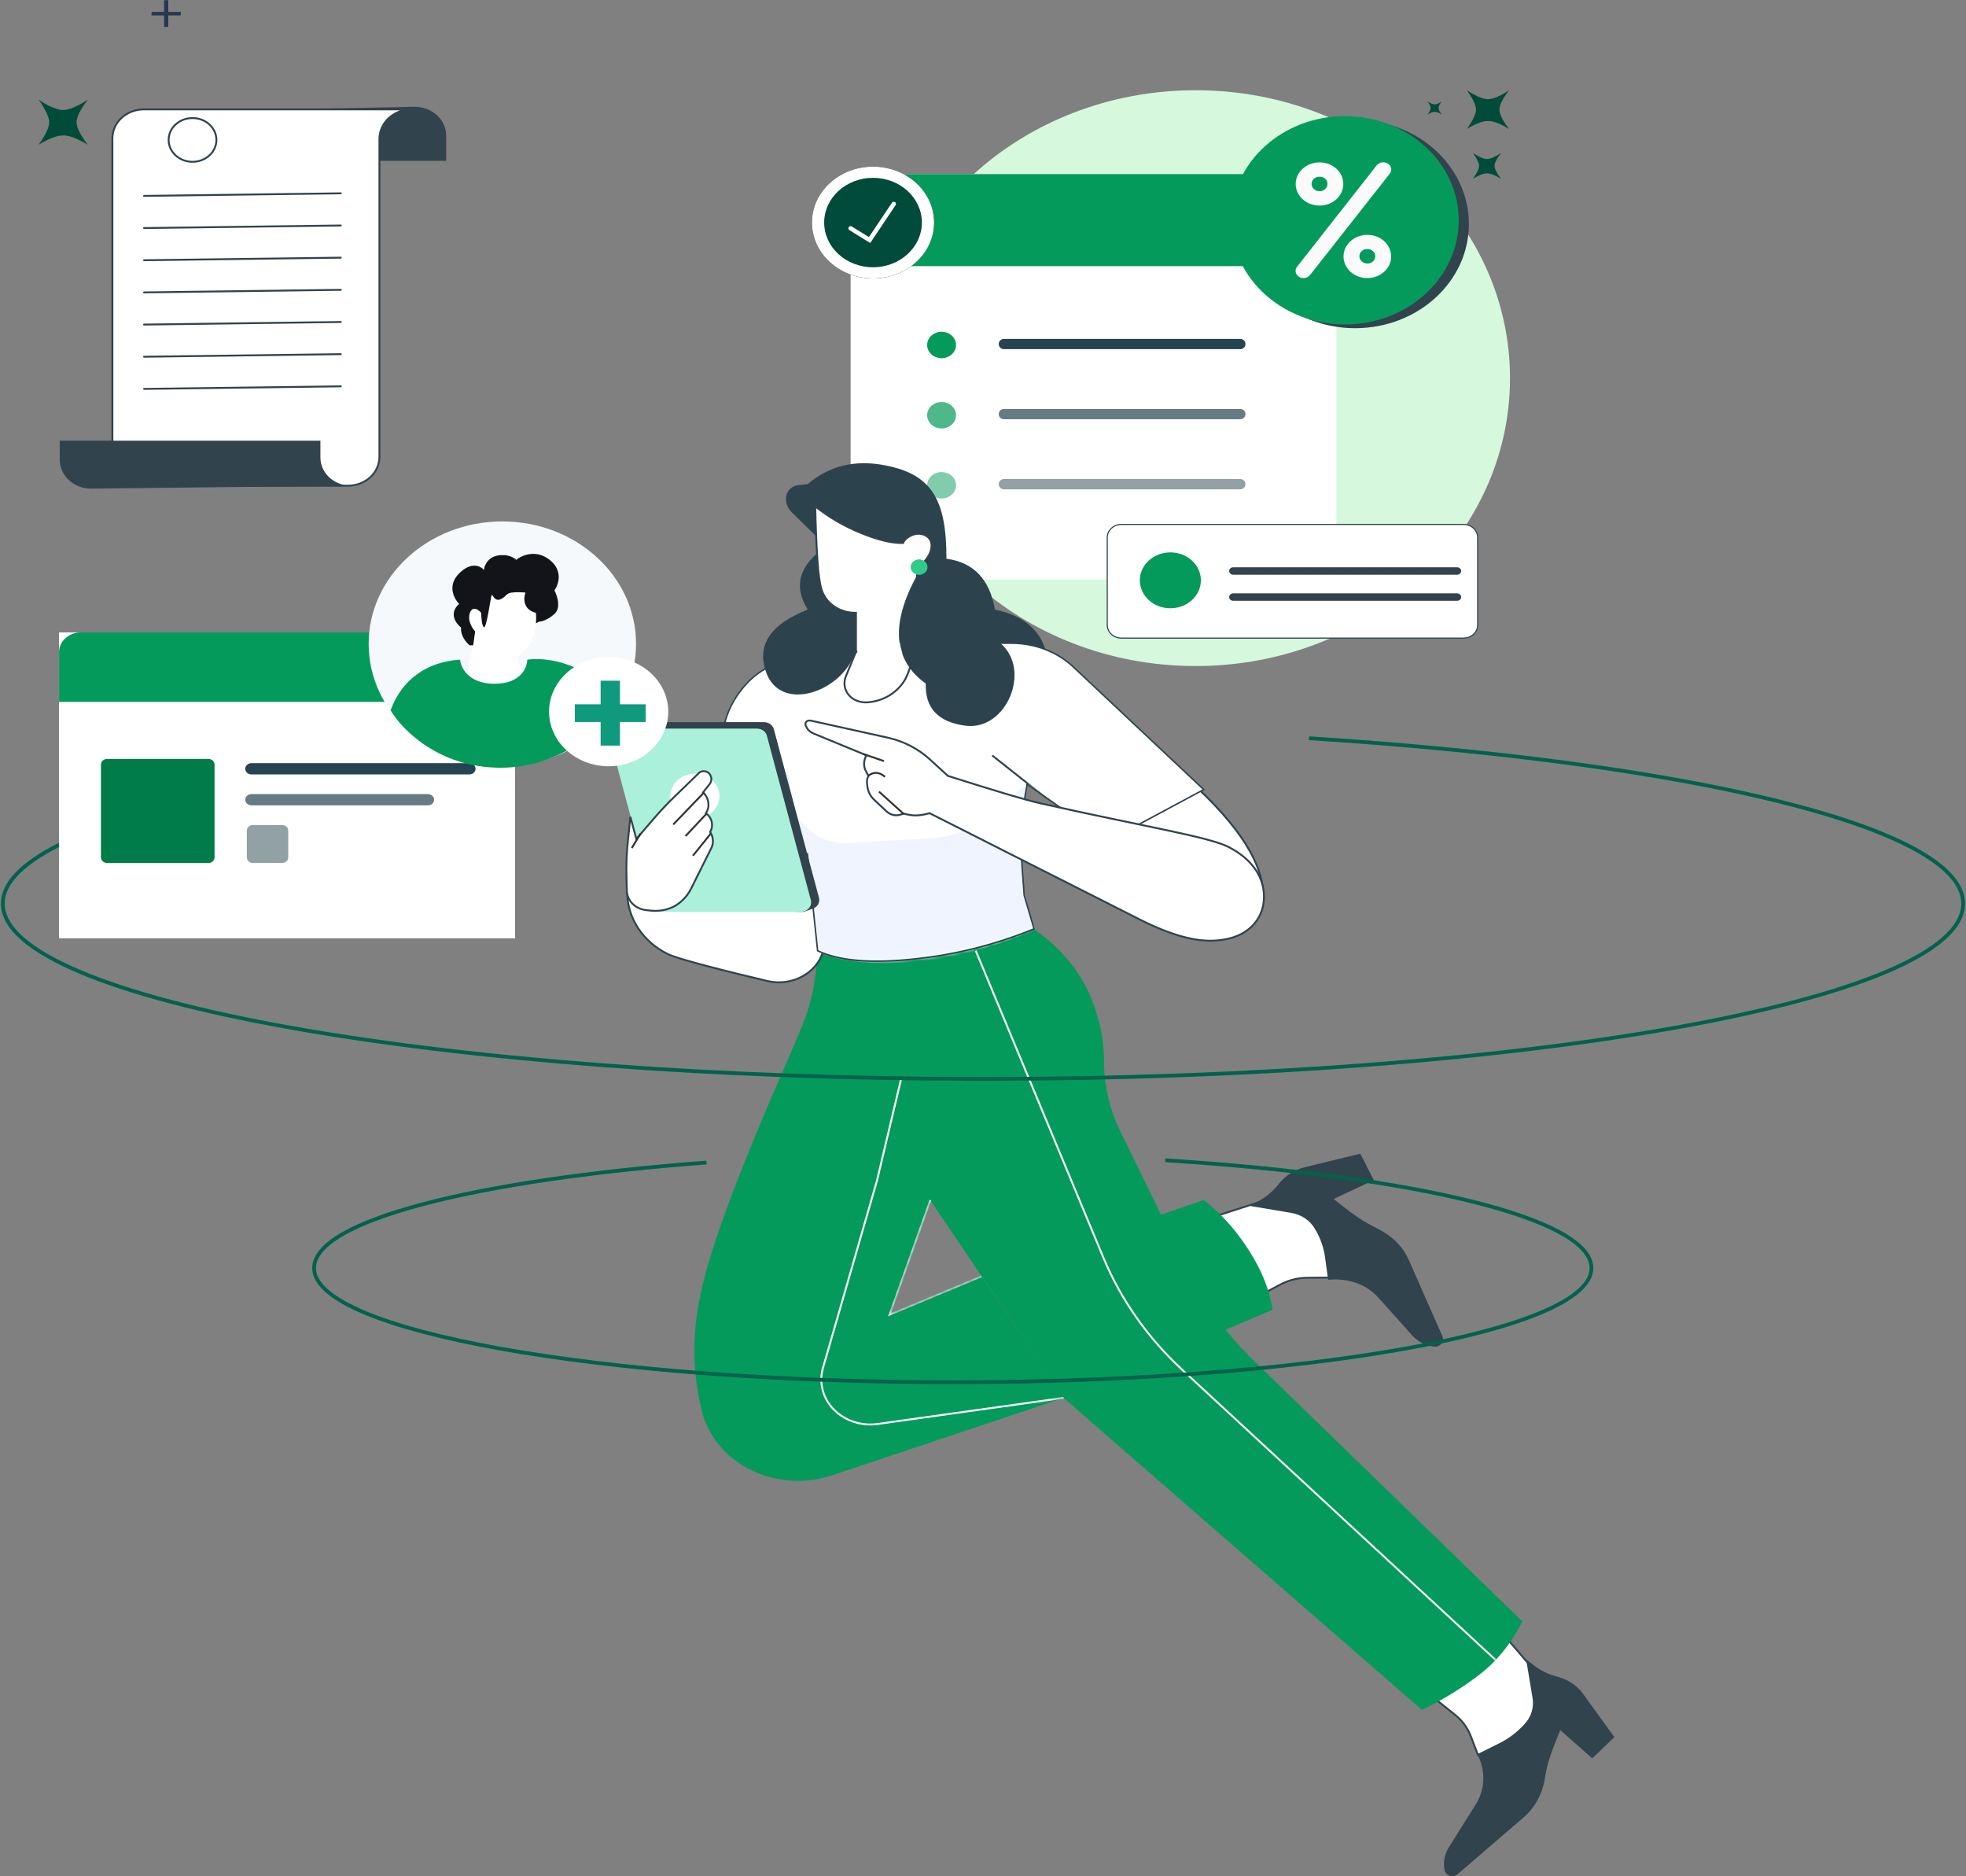 <svg width="523" height="499" viewBox="0 0 523 499" fill="none" xmlns="http://www.w3.org/2000/svg">
<rect x="0" y="0" width="523" height="499" fill="#808080" stroke="none"/>
<path d="M318.051 177.14C364.247 177.14 401.696 142.859 401.696 100.57C401.696 58.282 364.247 24 318.051 24C271.855 24 234.406 58.282 234.406 100.57C234.406 142.859 271.855 177.14 318.051 177.14Z" fill="#D6F8DD"/>
<path d="M355.511 46.302H226.281V154.144H355.511V46.302Z" fill="white"/>
<path d="M250.485 95.267C252.607 95.267 254.328 93.692 254.328 91.748C254.328 89.805 252.607 88.23 250.485 88.23C248.362 88.23 246.641 89.805 246.641 91.748C246.641 93.692 248.362 95.267 250.485 95.267Z" fill="#049A5B"/>
<path opacity="0.7" d="M250.485 113.951C252.607 113.951 254.328 112.376 254.328 110.433C254.328 108.489 252.607 106.914 250.485 106.914C248.362 106.914 246.641 108.489 246.641 110.433C246.641 112.376 248.362 113.951 250.485 113.951Z" fill="#049A5B"/>
<path opacity="0.5" d="M250.485 132.586C252.607 132.586 254.328 131.01 254.328 129.067C254.328 127.124 252.607 125.548 250.485 125.548C248.362 125.548 246.641 127.124 246.641 129.067C246.641 131.01 248.362 132.586 250.485 132.586Z" fill="#049A5B"/>
<path fill-rule="evenodd" clip-rule="evenodd" d="M233.915 46.302H347.878C352.101 46.302 355.511 49.424 355.511 53.29V70.785H226.281V53.29C226.281 49.424 229.692 46.302 233.915 46.302Z" fill="#049A5B"/>
<path d="M267.047 91.501H329.957" stroke="#25444F" stroke-width="2.725" stroke-linecap="round"/>
<path opacity="0.7" d="M267.047 110.135H329.957" stroke="#25444F" stroke-width="2.725" stroke-linecap="round"/>
<path opacity="0.5" d="M267.047 128.77H329.957" stroke="#25444F" stroke-width="2.725" stroke-linecap="round"/>
<path d="M360.49 87.288C377.205 87.288 390.754 74.885 390.754 59.584C390.754 44.283 377.205 31.88 360.49 31.88C343.776 31.88 330.227 44.283 330.227 59.584C330.227 74.885 343.776 87.288 360.49 87.288Z" fill="#31434D"/>
<path d="M357.787 86.297C374.501 86.297 388.051 73.893 388.051 58.593C388.051 43.292 374.501 30.889 357.787 30.889C341.073 30.889 327.523 43.292 327.523 58.593C327.523 73.893 341.073 86.297 357.787 86.297Z" fill="#049A5B"/>
<path d="M351.017 54.678C347.498 54.678 344.683 52.1 344.683 48.929C344.683 45.757 347.552 43.18 351.017 43.18C354.536 43.18 357.351 45.757 357.351 48.929C357.351 52.1 354.536 54.678 351.017 54.678ZM351.017 46.996C349.826 46.996 348.906 47.838 348.906 48.929C348.906 49.969 349.88 50.861 351.017 50.861C352.208 50.861 353.128 50.019 353.128 48.929C353.183 47.838 352.208 46.996 351.017 46.996ZM363.74 73.956C360.221 73.956 357.405 71.379 357.405 68.207C357.405 65.036 360.275 62.459 363.74 62.459C367.259 62.459 370.074 65.036 370.074 68.207C370.128 71.33 367.259 73.956 363.74 73.956ZM363.74 66.225C362.549 66.225 361.628 67.068 361.628 68.158C361.628 69.199 362.603 70.091 363.74 70.091C364.931 70.091 365.851 69.248 365.851 68.158C365.851 67.117 364.931 66.225 363.74 66.225ZM346.794 73.956C346.361 73.956 345.928 73.857 345.549 73.609C344.574 72.965 344.358 71.776 345.062 70.933L366.23 43.973C366.934 43.13 368.233 42.882 369.208 43.527C370.182 44.121 370.399 45.36 369.695 46.203L348.527 73.114C348.093 73.659 347.444 73.956 346.794 73.956Z" fill="#FAFAFA"/>
<path fill-rule="evenodd" clip-rule="evenodd" d="M391.839 40.702C393.463 41.742 394.708 42.288 395.574 42.288C396.44 42.288 397.686 41.742 399.31 40.702C398.173 42.188 397.577 43.328 397.577 44.121C397.577 44.914 398.173 46.104 399.31 47.541C397.74 46.599 396.495 46.104 395.574 46.104C394.654 46.104 393.409 46.599 391.839 47.541C392.921 46.005 393.463 44.865 393.463 44.121C393.463 43.378 392.921 42.238 391.839 40.702ZM379.766 26.974C380.578 27.519 381.227 27.767 381.66 27.767C382.094 27.767 382.743 27.519 383.555 26.974C382.96 27.717 382.689 28.262 382.689 28.708C382.689 29.154 382.96 29.699 383.555 30.443C382.797 29.947 382.148 29.749 381.66 29.749C381.173 29.749 380.578 29.997 379.766 30.443C380.307 29.699 380.578 29.105 380.578 28.708C380.578 28.262 380.307 27.717 379.766 26.974ZM390.214 24C392.651 25.586 394.546 26.379 395.845 26.379C397.144 26.379 399.039 25.586 401.475 24C399.743 26.23 398.877 27.915 398.877 29.154C398.877 30.393 399.743 32.078 401.475 34.309C399.147 32.871 397.253 32.177 395.845 32.177C394.437 32.177 392.542 32.871 390.214 34.309C391.839 32.029 392.651 30.294 392.651 29.154C392.651 28.014 391.839 26.28 390.214 24Z" fill="#004B39"/>
<path d="M232.242 74.055C241.212 74.055 248.484 67.399 248.484 59.188C248.484 50.976 241.212 44.32 232.242 44.32C223.272 44.32 216 50.976 216 59.188C216 67.399 223.272 74.055 232.242 74.055Z" fill="black"/>
<path d="M232.242 74.055C241.212 74.055 248.484 67.399 248.484 59.188C248.484 50.976 241.212 44.32 232.242 44.32C223.272 44.32 216 50.976 216 59.188C216 67.399 223.272 74.055 232.242 74.055Z" fill="white"/>
<path d="M232.243 71.082C239.419 71.082 245.237 65.757 245.237 59.188C245.237 52.618 239.419 47.293 232.243 47.293C225.067 47.293 219.25 52.618 219.25 59.188C219.25 65.757 225.067 71.082 232.243 71.082Z" fill="#004B39"/>
<path d="M226.289 60.724L231.324 63.846L237.767 54.232" stroke="white" stroke-width="1.159" stroke-linecap="round"/>
<path fill-rule="evenodd" clip-rule="evenodd" d="M298.344 139.475H389.298C391.41 139.475 393.088 141.011 393.088 142.944V166.237C393.088 168.17 391.41 169.706 389.298 169.706H298.344C296.233 169.706 294.555 168.17 294.555 166.237V142.944C294.555 141.061 296.233 139.475 298.344 139.475Z" fill="black"/>
<path fill-rule="evenodd" clip-rule="evenodd" d="M298.344 139.475H389.298C391.41 139.475 393.088 141.011 393.088 142.944V166.237C393.088 168.17 391.41 169.706 389.298 169.706H298.344C296.233 169.706 294.555 168.17 294.555 166.237V142.944C294.555 141.061 296.233 139.475 298.344 139.475Z" fill="white" stroke="#31434D" stroke-width="0.29"/>
<path fill-rule="evenodd" clip-rule="evenodd" d="M328.067 150.873H387.62C388.216 150.873 388.703 151.319 388.703 151.865C388.703 152.41 388.216 152.856 387.62 152.856H328.067C327.472 152.856 326.984 152.41 326.984 151.865C326.984 151.319 327.472 150.873 328.067 150.873ZM328.067 157.812H387.62C388.216 157.812 388.703 158.258 388.703 158.803C388.703 159.348 388.216 159.794 387.62 159.794H328.067C327.472 159.794 326.984 159.348 326.984 158.803C326.984 158.258 327.472 157.812 328.067 157.812Z" fill="#31434D"/>
<path d="M311.34 161.777C315.825 161.777 319.461 158.448 319.461 154.343C319.461 150.237 315.825 146.909 311.34 146.909C306.855 146.909 303.219 150.237 303.219 154.343C303.219 158.448 306.855 161.777 311.34 161.777Z" fill="#049A5B"/>
<path fill-rule="evenodd" clip-rule="evenodd" d="M410.949 461.157V447.554L398.519 433.01L379.734 450.206L387.024 456.023C388.987 457.563 390.482 459.617 391.323 461.926L393.192 466.803L410.949 461.157Z" fill="white" stroke="#31434D" stroke-width="0.5"/>
<path fill-rule="evenodd" clip-rule="evenodd" d="M405.996 441.394L407.678 451.489C408.146 454.141 407.305 456.793 405.342 458.761C403.379 460.9 401.043 462.611 398.333 463.894L393.006 466.546C395.249 470.824 395.155 475.872 392.538 479.978L385.342 491.442C384.22 493.324 383.847 495.463 384.314 497.517C384.594 498.543 385.622 499.142 386.744 498.971C387.118 498.885 387.398 498.714 387.678 498.543L405.249 483.4C408.239 480.834 410.202 477.326 410.856 473.562C411.23 471.508 411.51 470.054 411.791 469.027C412.258 467.231 413.379 464.236 415.062 460.13L423.566 467.659L429.454 462.012L421.043 450.377C419.454 448.238 417.118 446.698 414.501 446.014C411.791 445.329 409.267 444.046 407.211 442.249L405.996 441.394Z" fill="#31434D"/>
<path fill-rule="evenodd" clip-rule="evenodd" d="M354.303 322.355L340.562 317.923L321.399 324.093L332.011 346.184L340.51 341.682C342.771 340.461 345.383 339.818 348.019 339.832L353.618 339.781L354.303 322.355Z" fill="white" stroke="#31434D" stroke-width="0.5"/>
<path fill-rule="evenodd" clip-rule="evenodd" d="M332.543 320.741L343.366 322.559C346.218 323.014 348.599 324.62 349.883 326.989C351.34 329.415 352.229 332.029 352.551 334.833L353.315 340.386C358.452 339.809 363.527 341.54 366.739 345.184L375.747 355.259C377.248 356.861 379.277 357.888 381.524 358.148C382.664 358.237 383.64 357.528 383.871 356.485C383.92 356.128 383.847 355.826 383.775 355.523L374.784 335.12C373.265 331.65 370.422 328.778 366.849 326.973C364.906 325.973 363.535 325.251 362.597 324.669C360.947 323.671 358.321 321.707 354.772 318.885L365.456 313.862L361.864 306.838L347.058 310.438C344.32 311.137 341.92 312.689 340.284 314.768C338.614 316.929 336.406 318.73 333.847 319.952L332.543 320.741Z" fill="#31434D"/>
<path fill-rule="evenodd" clip-rule="evenodd" d="M262.664 338.762L320.234 319.171C324.72 322.678 328.739 327.042 332.103 332.346C335.561 337.65 337.711 342.955 338.552 348.344L282.944 371.786L262.664 338.762Z" fill="#049A5B"/>
<path fill-rule="evenodd" clip-rule="evenodd" d="M261.262 339.447L282.944 371.786L221.262 392.404C207.617 396.939 192.57 390.522 187.617 378.117C187.15 377.005 186.869 375.978 186.589 374.866C182.29 356.386 185.654 342.27 193.505 320.967C201.355 299.665 210.421 280.415 213.785 271.86C216.028 266.128 217.243 259.797 217.43 252.782C223.785 253.894 231.729 254.065 241.449 253.209C251.169 252.439 262.29 250.386 275 247.049C282.664 252.439 287.898 259.027 290.795 266.727C292.664 271.774 293.692 276.907 293.692 282.041C293.692 288.628 295.187 295.216 298.178 301.205L316.309 338.249C320.608 346.976 326.402 355.018 333.599 361.947L405.001 431.245C402.01 437.063 398.272 441.768 393.599 445.362C388.926 448.955 383.786 452.12 378.272 454.772L282.944 371.786L247.524 319.256L236.682 349.713L261.262 339.447Z" fill="#049A5B"/>
<mask id="mask0_5690_48476" style="mask-type:luminance" maskUnits="userSpaceOnUse" x="184" y="247" width="221" height="208">
<path fill-rule="evenodd" clip-rule="evenodd" d="M261.262 339.447L282.944 371.786L221.262 392.404C207.617 396.939 192.57 390.522 187.617 378.117C187.15 377.005 186.869 375.978 186.589 374.866C182.29 356.386 185.654 342.27 193.505 320.967C201.355 299.665 210.421 280.415 213.785 271.86C216.028 266.128 217.243 259.797 217.43 252.782C223.785 253.894 231.729 254.065 241.449 253.209C251.169 252.439 262.29 250.386 275 247.049C282.664 252.439 287.898 259.027 290.795 266.727C292.664 271.774 293.692 276.907 293.692 282.041C293.692 288.628 295.187 295.216 298.178 301.205L316.309 338.249C320.608 346.976 326.402 355.018 333.599 361.947L405.001 431.245C402.01 437.063 398.272 441.768 393.599 445.362C388.926 448.955 383.786 452.12 378.272 454.772L282.944 371.786L247.524 319.256L236.682 349.713L261.262 339.447Z" fill="white"/>
</mask>
<g mask="url(#mask0_5690_48476)">
<path fill-rule="evenodd" clip-rule="evenodd" d="M236.773 349.628L261.166 339.447L282.941 371.786L233.502 378.716C226.399 379.742 219.67 375.208 218.642 368.706C218.362 367.081 218.455 365.455 218.922 363.829L232.941 315.235C233.315 314.038 233.595 312.754 233.876 311.557L239.764 286.746L247.521 319.342L236.773 349.628Z" fill="#049A5B"/>
</g>
<mask id="mask1_5690_48476" style="mask-type:luminance" maskUnits="userSpaceOnUse" x="184" y="247" width="221" height="208">
<path fill-rule="evenodd" clip-rule="evenodd" d="M261.262 339.447L282.944 371.786L221.262 392.404C207.617 396.939 192.57 390.522 187.617 378.117C187.15 377.005 186.869 375.978 186.589 374.866C182.29 356.386 185.654 342.27 193.505 320.967C201.355 299.665 210.421 280.415 213.785 271.86C216.028 266.128 217.243 259.797 217.43 252.782C223.785 253.894 231.729 254.065 241.449 253.209C251.169 252.439 262.29 250.386 275 247.049C282.664 252.439 287.898 259.027 290.795 266.727C292.664 271.774 293.692 276.907 293.692 282.041C293.692 288.628 295.187 295.216 298.178 301.205L316.309 338.249C320.608 346.976 326.402 355.018 333.599 361.947L405.001 431.245C402.01 437.063 398.272 441.768 393.599 445.362C388.926 448.955 383.786 452.12 378.272 454.772L282.944 371.786L247.524 319.256L236.682 349.713L261.262 339.447Z" fill="white"/>
</mask>
<g mask="url(#mask1_5690_48476)">
<path d="M282.941 371.786L233.502 378.716C226.399 379.742 219.67 375.208 218.642 368.706C218.362 367.081 218.455 365.455 218.922 363.829L232.941 315.235C233.315 314.038 233.595 312.754 233.876 311.557L239.764 286.746M247.521 319.171L236.68 349.628L261.072 339.447M397.988 441.597L314.53 364.343C305.371 355.873 298.268 345.778 293.596 334.656L259.577 252.867" stroke="white" stroke-width="0.5"/>
</g>
<path fill-rule="evenodd" clip-rule="evenodd" d="M214.865 128.755C220.566 123.879 227.482 122.167 235.613 123.793C247.856 126.188 251.781 132.862 251.781 148.603C258.977 149.544 263.277 154.079 264.678 162.121C274.211 164.089 278.977 169.735 278.977 178.889H206.734C207.389 170.505 210.099 164.944 214.865 162.121C210.94 155.79 212.622 150.229 219.819 145.267L210.566 136.198C209.351 135 208.884 133.375 209.164 131.835C209.445 130.381 210.753 129.183 212.435 129.012L214.865 128.755Z" fill="#2C434E"/>
<path fill-rule="evenodd" clip-rule="evenodd" d="M247.802 145.446C248.082 142.538 245.092 141.425 242.942 142.195C241.54 142.709 240.606 143.479 240.232 144.42C237.428 144.505 233.69 143.65 229.11 141.768C224.437 139.886 220.419 137.49 216.867 134.667C217.148 146.388 217.615 153.66 218.456 156.483C219.484 160.333 223.222 162.985 227.521 162.985H227.708V174.021C227.708 178.128 231.353 181.464 235.839 181.464C240.325 181.464 243.97 178.128 243.97 174.021V151.093C246.4 149.211 247.615 147.414 247.802 145.446Z" fill="white" stroke="#31434D" stroke-width="0.5"/>
<path d="M244.493 152.881C245.732 152.881 246.736 151.962 246.736 150.828C246.736 149.694 245.732 148.774 244.493 148.774C243.254 148.774 242.25 149.694 242.25 150.828C242.25 151.962 243.254 152.881 244.493 152.881Z" fill="#31CB8A"/>
<path fill-rule="evenodd" clip-rule="evenodd" d="M288.604 225.139L318.978 209.996C331.314 221.717 337.015 231.812 335.894 240.282C334.866 248.752 319.165 243.704 288.604 225.139ZM166.828 236.603V237.117C166.828 244.132 171.034 250.549 177.763 253.8C179.912 254.826 188.604 257.222 204.118 260.9C210.567 262.44 217.296 258.933 218.978 252.944C219.165 252.174 219.352 251.319 219.352 250.549L220.38 227.021H190.473L190.099 234.807L184.398 231.898L166.828 236.603Z" fill="white" stroke="#31434D" stroke-width="0.5"/>
<path fill-rule="evenodd" clip-rule="evenodd" d="M199.002 181.422C195.357 185.186 193.02 189.806 192.273 194.768L187.039 227.107H214.796L217.506 252.858C223.114 255.511 231.619 256.281 242.834 255.083C254.049 253.971 264.796 251.233 275.077 247.041L272.46 238.143L271.899 230.615C271.338 223.343 271.806 215.985 273.207 208.799V208.542L294.703 223.685L320.217 209.996L285.637 177.486C281.338 173.38 275.357 171.07 269.095 171.07H263.581C260.778 171.07 257.88 171.155 255.077 171.412L212.834 174.92C207.6 175.433 202.553 177.743 199.002 181.422Z" fill="white"/>
<mask id="mask2_5690_48476" style="mask-type:luminance" maskUnits="userSpaceOnUse" x="187" y="171" width="134" height="85">
<path fill-rule="evenodd" clip-rule="evenodd" d="M199.002 181.422C195.357 185.186 193.02 189.806 192.273 194.768L187.039 227.107H214.796L217.506 252.858C223.114 255.511 231.619 256.281 242.834 255.083C254.049 253.971 264.796 251.233 275.077 247.041L272.46 238.143L271.899 230.615C271.338 223.343 271.806 215.985 273.207 208.799V208.542L294.703 223.685L320.217 209.996L285.637 177.486C281.338 173.38 275.357 171.07 269.095 171.07H263.581C260.778 171.07 257.88 171.155 255.077 171.412L212.834 174.92C207.6 175.433 202.553 177.743 199.002 181.422Z" fill="white"/>
</mask>
<g mask="url(#mask2_5690_48476)">
<path fill-rule="evenodd" clip-rule="evenodd" d="M217.319 253.03C223.207 255.767 231.712 256.708 242.74 255.853C253.768 254.997 264.702 252.089 275.45 247.126C271.338 237.716 270.59 224.883 273.207 208.627L260.497 218.381C256.945 221.118 252.646 222.658 247.973 222.915L225.637 224.198C218.441 224.626 212.085 219.921 210.964 213.418L209.375 204.093L204.422 221.717L210.497 227.193H214.796L217.319 253.03Z" fill="#EFF4FF"/>
</g>
<mask id="mask3_5690_48476" style="mask-type:luminance" maskUnits="userSpaceOnUse" x="187" y="171" width="134" height="85">
<path fill-rule="evenodd" clip-rule="evenodd" d="M199.002 181.422C195.357 185.186 193.02 189.806 192.273 194.768L187.039 227.107H214.796L217.506 252.858C223.114 255.511 231.619 256.281 242.834 255.083C254.049 253.971 264.796 251.233 275.077 247.041L272.46 238.143L271.899 230.615C271.338 223.343 271.806 215.985 273.207 208.799V208.542L294.703 223.685L320.217 209.996L285.637 177.486C281.338 173.38 275.357 171.07 269.095 171.07H263.581C260.778 171.07 257.88 171.155 255.077 171.412L212.834 174.92C207.6 175.433 202.553 177.743 199.002 181.422Z" fill="white"/>
</mask>
<g mask="url(#mask3_5690_48476)">
<path d="M263.953 200.928L279 212.82" stroke="#31434D" stroke-width="0.5"/>
</g>
<path d="M199.002 181.422C195.357 185.186 193.02 189.806 192.273 194.768L187.039 227.107H214.796L217.506 252.858C223.114 255.511 231.619 256.281 242.834 255.083C254.049 253.971 264.796 251.233 275.077 247.041L272.46 238.143L271.899 230.615C271.338 223.343 271.806 215.985 273.207 208.799V208.542L294.703 223.685L320.217 209.996L285.637 177.486C281.338 173.38 275.357 171.07 269.095 171.07H263.581C260.778 171.07 257.88 171.155 255.077 171.412L212.834 174.92C207.6 175.433 202.553 177.743 199.002 181.422Z" stroke="#31434D" stroke-width="0.4"/>
<path fill-rule="evenodd" clip-rule="evenodd" d="M227.694 173.38L224.984 179.967C223.956 182.619 225.358 185.528 228.255 186.469C229.003 186.726 229.75 186.811 230.498 186.811C235.638 186.555 240.031 183.389 241.62 178.855L243.956 172.182L227.694 173.38Z" fill="white" stroke="#31434D" stroke-width="0.5"/>
<path fill-rule="evenodd" clip-rule="evenodd" d="M165.982 192.064H203.178C204.486 192.064 205.608 192.834 205.888 194.032L217.851 238.691C218.225 239.974 217.477 241.257 216.169 241.685L214.206 242.37C213.832 242.541 213.458 242.541 213.085 242.541L178.412 240.915C177.197 240.83 176.169 240.145 175.888 239.033L162.524 196.941C162.337 196.342 162.43 195.743 162.617 195.144L163.458 193.519C163.926 192.663 164.86 192.064 165.982 192.064Z" fill="#31434D"/>
<path fill-rule="evenodd" clip-rule="evenodd" d="M165.051 193.775H201.312C202.621 193.775 203.742 194.545 204.023 195.743L215.705 239.375C216.079 240.744 215.144 242.113 213.649 242.455C213.462 242.541 213.181 242.541 212.995 242.541H176.733C175.424 242.541 174.303 241.771 174.023 240.573L162.34 196.941C161.966 195.572 162.901 194.203 164.396 193.861C164.677 193.775 164.864 193.775 165.051 193.775Z" fill="#AAF0DA"/>
<path d="M184.862 217.73C188.475 217.73 191.404 215.049 191.404 211.742C191.404 208.434 188.475 205.753 184.862 205.753C181.249 205.753 178.32 208.434 178.32 211.742C178.32 215.049 181.249 217.73 184.862 217.73Z" fill="white"/>
<path d="M168.041 200.62C169.073 200.62 169.91 199.854 169.91 198.909C169.91 197.964 169.073 197.198 168.041 197.198C167.009 197.198 166.172 197.964 166.172 198.909C166.172 199.854 167.009 200.62 168.041 200.62Z" fill="#31434D"/>
<path fill-rule="evenodd" clip-rule="evenodd" d="M240.287 216.362C238.885 217.131 237.11 216.96 235.895 215.848L232.53 212.683C231.502 211.742 230.941 210.544 230.755 209.261L230.661 208.405C230.568 207.721 230.661 206.951 231.035 206.352L230.381 205.154C229.633 203.785 229.727 202.245 230.474 200.876L216.362 195.059C215.334 194.631 214.586 193.775 214.306 192.834C214.119 192.321 214.493 191.722 215.147 191.637C215.334 191.637 215.521 191.637 215.614 191.637L236.082 196.171C240.381 197.112 244.306 199.165 247.39 201.989L252.156 206.352C264.867 210.373 273.091 212.854 277.016 213.709C304.213 219.784 321.222 222.521 326.643 225.174C336.923 230.392 336.923 238.349 335.708 242.027C334.493 245.706 331.035 249.727 323.185 250.155C317.951 250.497 311.315 248.615 303.465 244.68L247.297 216.276C245.708 216.704 244.493 216.875 243.558 216.875C242.624 216.875 241.596 216.704 240.287 216.362Z" fill="white" stroke="#31434D" stroke-width="0.5"/>
<path d="M233.836 210.544L240.471 216.533" stroke="#333333" stroke-width="0.5"/>
<path d="M229.633 200.534L235.147 202.416" stroke="#333333" stroke-width="0.5"/>
<path d="M230.945 206.352C232.347 205.24 233.843 205.24 235.431 206.608" stroke="#333333" stroke-width="0.5"/>
<path fill-rule="evenodd" clip-rule="evenodd" d="M183.769 236.487L189.19 225.622C189.938 224.253 189.751 222.542 188.91 221.259L189.096 220.916C189.844 219.291 189.283 217.323 187.788 216.296C188.91 214.585 188.629 212.361 187.134 210.821L187.04 210.736L188.723 208.597C189.47 207.741 189.377 206.543 188.629 205.688C187.975 205.003 186.853 204.918 186.106 205.431C186.012 205.517 186.012 205.517 185.919 205.602L179.47 211.848C177.414 213.815 175.545 215.869 173.676 218.008L169.283 223.141L167.695 217.238L167.04 223.568C166.667 226.905 166.573 230.327 166.667 233.664L166.76 237C166.853 239.567 169.003 241.706 171.807 242.048L173.396 242.219C175.545 242.39 177.695 241.962 179.564 240.936C181.433 239.824 182.835 238.284 183.769 236.487Z" fill="white" stroke="#31434D" stroke-width="0.5"/>
<path d="M187.318 210.736L179.094 219.291" stroke="#333333" stroke-width="0.5"/>
<path d="M187.975 216.382L182.367 222.371" stroke="#333333" stroke-width="0.5"/>
<path d="M189.094 221.686L184.328 227.589" stroke="#333333" stroke-width="0.5"/>
<path d="M168.07 225.536L170.407 221.686" stroke="#333333" stroke-width="0.5"/>
<path fill-rule="evenodd" clip-rule="evenodd" d="M244.022 152.881C236.826 165.885 237.573 175.553 246.265 181.798C246.078 188.3 249.536 192.064 256.826 193.005C267.667 194.46 274.583 178.205 266.078 171.018C260.377 166.313 253.087 160.239 244.022 152.881ZM214.863 162.121C204.863 166.056 201.218 171.617 203.835 178.889C207.76 189.754 224.396 184.022 227.667 172.986L214.863 162.121Z" fill="#2C434E"/>
<path fill-rule="evenodd" clip-rule="evenodd" d="M228.134 171.446C228.321 172.558 228.134 173.756 227.386 175.21C226.732 176.665 230.938 176.237 240.097 173.927C239.816 172.986 239.536 171.959 239.349 170.847L228.134 171.446Z" fill="white"/>
<path d="M187.947 309.187C126.638 313.806 83.554 324.586 83.554 337.248C83.554 354.016 159.629 367.619 253.461 367.619C347.293 367.619 423.368 354.016 423.368 337.248C423.368 323.987 376.078 312.78 310.003 308.588M131.311 199.935C53.273 207.977 0.75 223.035 0.75 240.316C0.75 266.068 117.479 286.943 261.498 286.943C405.517 286.943 522.246 266.068 522.246 240.316C522.246 220.04 449.629 202.758 348.227 196.342" stroke="#02624C"/>
<path fill-rule="evenodd" clip-rule="evenodd" d="M75.703 29.088L110.096 28.404C114.769 28.318 118.6 31.655 118.694 35.932C118.694 36.018 118.694 36.018 118.694 36.103V42.777H75.703V29.088Z" fill="#31434D"/>
<path fill-rule="evenodd" clip-rule="evenodd" d="M38.318 29.088H109.346C104.673 29.174 100.934 32.681 100.934 36.959V121.485C100.934 125.763 97.196 129.185 92.523 129.185H29.906V36.788C29.906 32.51 33.645 29.088 38.318 29.088Z" fill="black"/>
<path fill-rule="evenodd" clip-rule="evenodd" d="M38.318 29.088H109.346C104.673 29.174 100.934 32.681 100.934 36.959V121.485C100.934 125.763 97.196 129.185 92.523 129.185H29.906V36.788C29.906 32.51 33.645 29.088 38.318 29.088Z" fill="white" stroke="#31434D" stroke-width="0.5"/>
<path fill-rule="evenodd" clip-rule="evenodd" d="M38.32 52.102L90.657 51.417L38.32 52.102Z" fill="black"/>
<path d="M38.32 52.102L90.657 51.417" stroke="#31434D" stroke-width="0.5" stroke-linecap="round"/>
<path fill-rule="evenodd" clip-rule="evenodd" d="M38.32 60.657L90.657 59.973L38.32 60.657Z" fill="black"/>
<path d="M38.32 60.657L90.657 59.973" stroke="#31434D" stroke-width="0.5" stroke-linecap="round"/>
<path fill-rule="evenodd" clip-rule="evenodd" d="M38.32 69.213L90.657 68.528L38.32 69.213Z" fill="black"/>
<path d="M38.32 69.213L90.657 68.528" stroke="#31434D" stroke-width="0.5" stroke-linecap="round"/>
<path fill-rule="evenodd" clip-rule="evenodd" d="M38.32 77.768L90.657 77.083L38.32 77.768Z" fill="black"/>
<path d="M38.32 77.768L90.657 77.083" stroke="#31434D" stroke-width="0.5" stroke-linecap="round"/>
<path fill-rule="evenodd" clip-rule="evenodd" d="M38.32 86.323L90.657 85.639L38.32 86.323Z" fill="black"/>
<path d="M38.32 86.323L90.657 85.639" stroke="#31434D" stroke-width="0.5" stroke-linecap="round"/>
<path fill-rule="evenodd" clip-rule="evenodd" d="M38.32 94.878L90.657 94.194L38.32 94.878Z" fill="black"/>
<path d="M38.32 94.878L90.657 94.194" stroke="#31434D" stroke-width="0.5" stroke-linecap="round"/>
<path fill-rule="evenodd" clip-rule="evenodd" d="M38.32 103.434L90.657 102.749L38.32 103.434Z" fill="black"/>
<path d="M38.32 103.434L90.657 102.749" stroke="#31434D" stroke-width="0.5" stroke-linecap="round"/>
<path fill-rule="evenodd" clip-rule="evenodd" d="M93.461 129.185L24.395 129.955C19.722 130.041 15.984 126.619 15.891 122.341V122.255V117.208H85.237V121.657C85.237 125.849 88.881 129.185 93.461 129.185Z" fill="#31434D"/>
<path fill-rule="evenodd" clip-rule="evenodd" d="M10.281 26.521C13.085 28.404 15.328 29.259 16.823 29.259C18.319 29.259 20.562 28.318 23.365 26.521C21.403 29.088 20.375 31.056 20.375 32.51C20.375 33.965 21.403 35.932 23.365 38.499C20.655 36.873 18.506 36.018 16.823 36.018C15.141 36.018 12.992 36.873 10.281 38.499C12.15 35.847 13.085 33.879 13.085 32.51C13.085 31.227 12.15 29.174 10.281 26.521Z" fill="#004B39"/>
<path d="M51.215 43.033C54.724 43.033 57.57 40.429 57.57 37.216C57.57 34.003 54.724 31.398 51.215 31.398C47.705 31.398 44.859 34.003 44.859 37.216C44.859 40.429 47.705 43.033 51.215 43.033Z" stroke="#31434D" stroke-width="0.5"/>
<path d="M43.833 7.186L44.767 7.101V4.107H48.038L48.132 3.251L48.038 3.165H44.767V0.171L44.58 0L43.646 0.086V3.165H40.375L40.281 4.021L40.375 4.107H43.646V7.101L43.833 7.186Z" fill="#283750"/>
<path d="M137.008 168.198H15.703V249.562H137.008V168.198Z" fill="white"/>
<path fill-rule="evenodd" clip-rule="evenodd" d="M28.485 201.85H55.442C56.34 201.85 57.076 202.523 57.076 203.346V228.024C57.076 228.847 56.34 229.52 55.442 229.52H28.485C27.587 229.52 26.852 228.847 26.852 228.024V203.346C26.852 202.523 27.587 201.85 28.485 201.85Z" fill="#007C48"/>
<path opacity="0.5" fill-rule="evenodd" clip-rule="evenodd" d="M67.29 219.424H75.05C75.949 219.424 76.684 220.097 76.684 220.92V228.024C76.684 228.847 75.949 229.52 75.05 229.52H67.29C66.391 229.52 65.656 228.847 65.656 228.024V220.92C65.656 220.097 66.391 219.424 67.29 219.424Z" fill="#25444F"/>
<path fill-rule="evenodd" clip-rule="evenodd" d="M66.876 202.972H124.874C125.772 202.972 126.507 203.645 126.507 204.468C126.507 205.29 125.772 205.963 124.874 205.963H66.876C65.977 205.963 65.242 205.29 65.242 204.468C65.242 203.645 65.977 202.972 66.876 202.972Z" fill="#25444F"/>
<path opacity="0.7" fill-rule="evenodd" clip-rule="evenodd" d="M66.876 211.198H113.846C114.744 211.198 115.48 211.871 115.48 212.694C115.48 213.516 114.744 214.189 113.846 214.189H66.876C65.977 214.189 65.242 213.516 65.242 212.694C65.242 211.871 65.977 211.198 66.876 211.198Z" fill="#25444F"/>
<path fill-rule="evenodd" clip-rule="evenodd" d="M21.462 168.198H131.249C134.435 168.198 137.008 170.554 137.008 173.47V186.669H15.703V173.47C15.703 170.591 18.276 168.198 21.462 168.198Z" fill="#049A5B"/>
<path d="M169.2 171.236C169.2 189.216 153.276 203.792 133.635 203.792C113.993 203.792 98.07 189.216 98.07 171.236C98.07 153.256 113.993 138.68 133.635 138.68C153.276 138.68 169.2 153.256 169.2 171.236Z" fill="#F6F9FB"/>
<path d="M122.65 166.903C122.447 169.063 124.085 170.953 124.93 171.628H131.012L143.43 165.327C144.022 165.327 145.66 164.922 147.486 163.302C149.31 161.681 148.246 158.426 147.486 157C148.584 155.501 149.867 151.78 146.218 148.899C142.568 146.019 138.784 147.699 137.348 148.899C136.757 148.299 134.915 147.234 132.28 147.774C129.644 148.314 128.816 150.549 128.732 151.599C127.887 150.549 125.387 149.26 122.142 152.5C118.899 155.741 120.791 159.252 122.142 160.601C119.305 163.121 121.298 165.852 122.65 166.903Z" fill="#12141A"/>
<path d="M125.932 171.302L124.315 178.711C123.931 180.283 123.115 183.651 122.93 184.548C122.699 185.671 127.319 185.895 128.704 185.671C130.09 185.447 137.712 184.772 138.173 184.548C138.543 184.369 138.789 181.031 138.867 179.385L137.712 174.445C142.33 172.111 142.869 165.838 142.562 162.995C139.051 162.097 139.251 159.028 139.79 157.607C139.097 157.532 137.388 157.427 136.095 157.607C134.478 157.831 134.709 158.729 133.092 159.403C131.475 160.076 131.014 157.831 130.782 158.28C130.552 158.729 129.397 167.485 128.704 166.812C128.15 166.272 128.012 164.043 128.012 162.995C127.319 162.172 125.747 161.02 125.009 162.995C124.27 164.971 125.624 167.112 126.395 167.934L125.932 171.302Z" fill="white"/>
<path d="M131.571 181.854C124.621 181.854 122.562 177.583 122.401 175.448C113.545 175.964 106.81 180.838 103.914 188.887C106.824 193.986 116.755 204.184 133.21 204.184C149.664 204.184 160.999 192.94 164.611 187.318C156.816 176.181 145.341 174.695 140.257 175.448C140.257 177.583 138.52 181.854 131.571 181.854Z" fill="#049A5B"/>
<path d="M177.77 189.279C177.77 197.294 170.673 203.792 161.917 203.792C153.161 203.792 146.062 197.294 146.062 189.279C146.062 181.264 153.161 174.766 161.917 174.766C170.673 174.766 177.77 181.264 177.77 189.279Z" fill="white"/>
<path fill-rule="evenodd" clip-rule="evenodd" d="M164.919 181.043H159.777V187.318H152.922V192.025H159.777V198.302H164.919V192.025H171.776V187.318H164.919V181.043Z" fill="#0F9A7E"/>
</svg>
